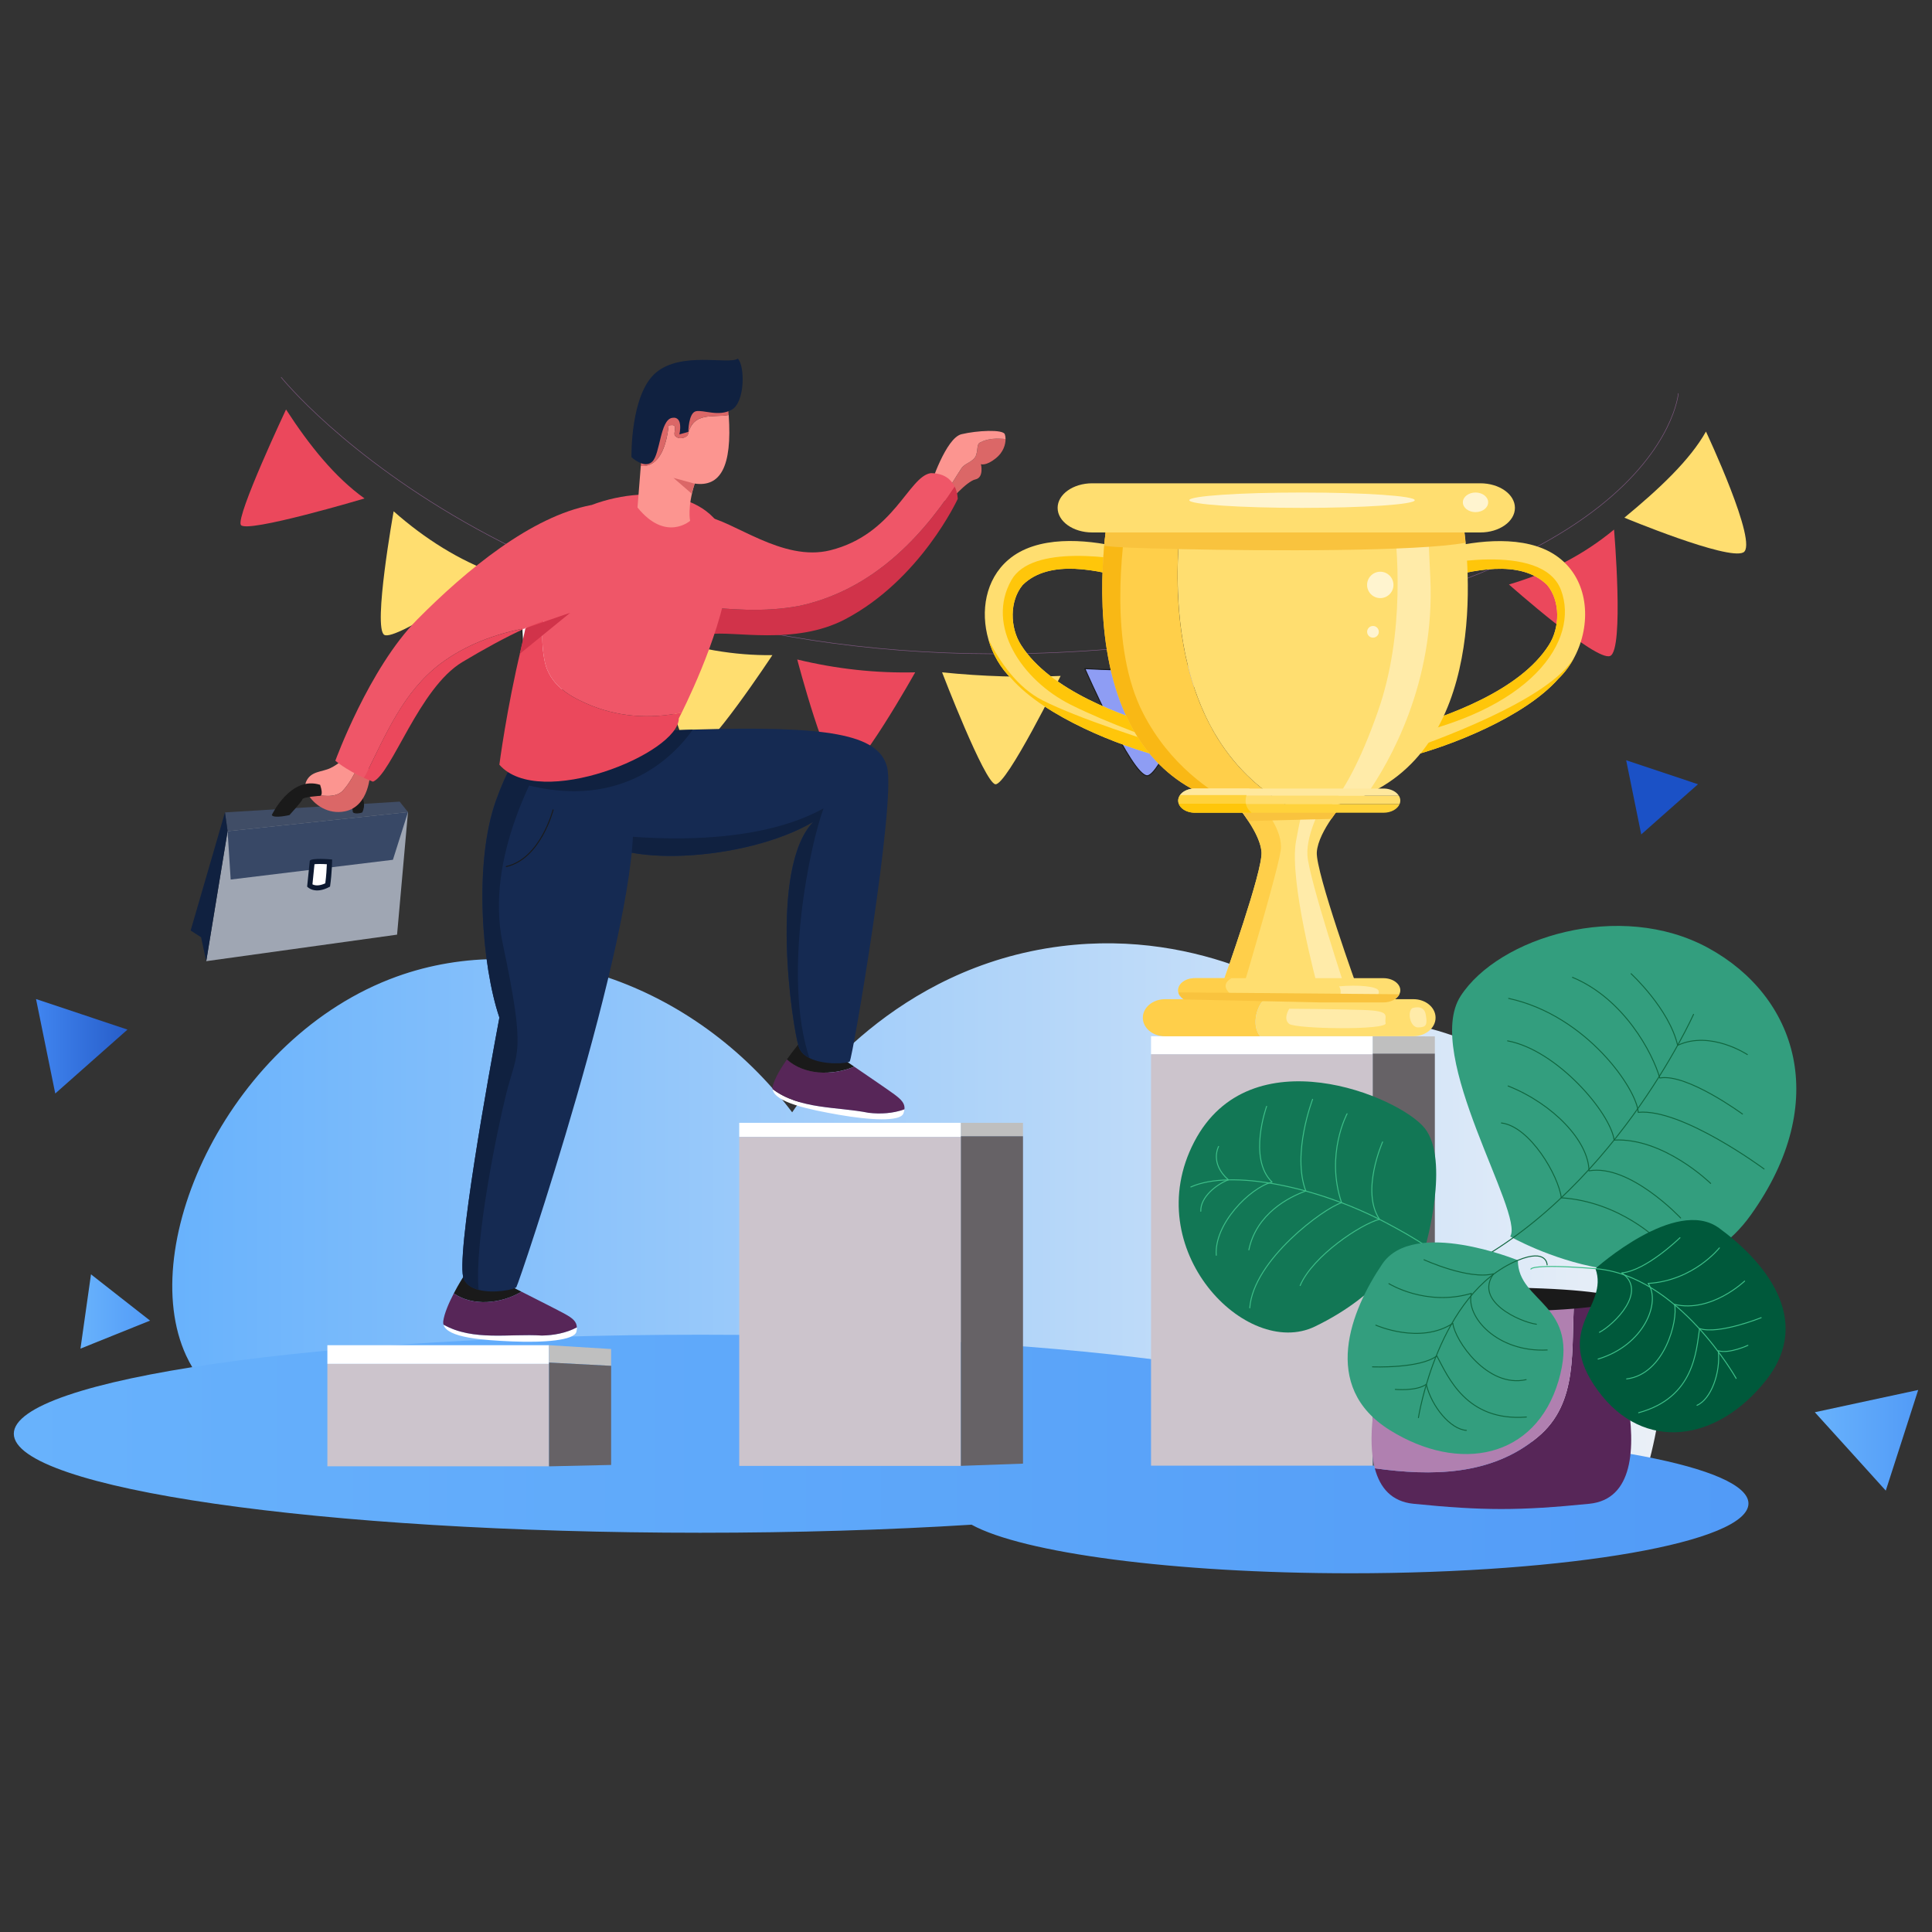 <svg xmlns="http://www.w3.org/2000/svg" id="Layer_1" x="0" y="0" viewBox="0 0 4000 4000" xml:space="preserve"><rect x="0" y="0" width="4000" height="4000" fill="#333333" stroke="none"/><linearGradient id="SVGID_1_" x1="0" x2="1" y1="0" y2="0" gradientUnits="userSpaceOnUse"><stop offset="0" stop-color="#4085f0"></stop><stop offset="1" stop-color="#275dc9"></stop></linearGradient><path fill="none" stroke="#855b87" stroke-linecap="round" stroke-linejoin="round" stroke-miterlimit="10" d="M582.2,781.2c0,0,519.1,649.5,1688.3,564.9c1169.2-84.6,1204.3-531.4,1204.3-531.4"></path><path fill="#eb485c" d="M592.2,847.8c0,0-103.8,220.3-93.6,238.9s256.1-54.7,256.1-54.7   C693.5,988.2,640.9,922.9,592.2,847.8z"></path><path fill="#ffde70" d="M815,1058.6c0,0-43.4,241.5-19.4,255.8c24,14.3,228.8-127.5,228.8-127.5   C950.7,1159.8,881,1116.8,815,1058.6z"></path><path fill="#fff" stroke="#1a1a1a" stroke-linecap="round" stroke-linejoin="round" stroke-miterlimit="10" stroke-width="2" d="M1078.1,1207.6c0,0,0.6,249.9,30.7,254.7c30,4.8,199.6-169.5,199.6-169.5   C1220.8,1273.3,1141.5,1246.9,1078.1,1207.6z"></path><path fill="#ffde70" d="M1357.1,1314.5c0,0,47.4,240.7,76.5,244.9c29.1,4.2,165.5-203,165.5-203   C1520.9,1357.3,1440.3,1343.8,1357.1,1314.5z"></path><path fill="#eb485c" d="M1650.6,1365.4c0,0,61.4,234.6,91.8,239.6c30.3,5,152.4-213,152.4-213   C1813.4,1393.9,1732,1385.1,1650.6,1365.4z"></path><path fill="#ffde70" d="M1950.5,1392c0,0,87.5,227.7,110.2,231.7c22.8,3.9,135.2-224.3,135.2-224.3   C2117.3,1403,2035.5,1400.6,1950.5,1392z"></path><path fill="#8e9df4" stroke="#1a1a1a" stroke-linecap="round" stroke-linejoin="round" stroke-miterlimit="10" stroke-width="2" d="M2246.1,1384.3c0,0,97,221.8,128.9,221.8c31.9,0,116.4-234.6,116.4-234.6   C2423.5,1388.1,2339.9,1389.7,2246.1,1384.3z"></path><path fill="#fff" stroke="#1a1a1a" stroke-linecap="round" stroke-linejoin="round" stroke-miterlimit="10" stroke-width="2" d="M2759.9,1322.2c0,0,139.9,193.9,177.1,185.6c37.2-8.3,58.4-255.3,58.4-255.3   C2922.4,1286.8,2843.9,1310,2759.9,1322.2z"></path><path fill="#eb485c" d="M3124.1,1210.1c0,0,180.1,160.1,209.5,148c29.4-12,8.1-261.7,8.1-261.7   C3280,1147.6,3207.5,1185.6,3124.1,1210.1z"></path><path fill="#ffde70" d="M3363.1,1071.8c0,0,214.1,89.1,246.3,71.9c32.2-17.2-77.4-250.2-77.4-250.2   C3498.9,952.5,3435.4,1012.1,3363.1,1071.8z"></path><linearGradient id="SVGID_2_" x1="356.698" x2="3444.054" y1="2508.115" y2="2508.115" gradientUnits="userSpaceOnUse"><stop offset="0" stop-color="#68b2fc"></stop><stop offset="1" stop-color="#ebf0f7"></stop></linearGradient><path fill="url(#SVGID_2_)" d="M385.4,2806.6c-106.3-230.3,91.8-660.5,436-784.7c277.2-100.1,614.1,10.9,818.7,281  c27.7-40.7,210.9-300.5,557.1-343.9c297.2-37.3,513.1,110.1,562,145.3c74.2-0.7,275,7.8,445.7,150.2c215.8,179.9,295,500,198.6,809  c-986.6-58.1-1973.3-116.3-2959.9-174.4C423.9,2869.3,401.9,2842.3,385.4,2806.6z"></path><linearGradient id="SVGID_3_" x1="28.57" x2="3619.908" y1="3010.415" y2="3010.415" gradientUnits="userSpaceOnUse"><stop offset="0" stop-color="#68b2fc"></stop><stop offset="1" stop-color="#529bf7"></stop></linearGradient><path fill="url(#SVGID_3_)" d="M2870.6,2969c0-0.2,0-0.4,0-0.6c0-113.2-636.2-205-1421-205s-1421,91.8-1421,205s636.2,205,1421,205  c199.6,0,389.5-5.9,561.9-16.7c105.9,58.3,417.2,100.6,784.9,100.6c454.8,0,823.6-64.7,823.6-144.5  C3619.9,3037.5,3290.7,2975.6,2870.6,2969z"></path><rect width="458.9" height="37.4" x="2383.1" y="2145.4" fill="#fff"></rect><rect width="458.9" height="851.7" x="2383.1" y="2182.8" fill="#ccc4cc"></rect><polygon fill="#bfbfbf" points="2970.7 2145.7 2842.1 2145.4 2842.1 2181.3 2970.7 2181.3"></polygon><polygon fill="#666266" points="2842.1 2181.3 2842.1 3034.5 2970.7 3029.1 2970.7 2181.3"></polygon><rect width="458.9" height="29.2" x="1530.5" y="2324.7" fill="#fff"></rect><rect width="458.9" height="681" x="1530.5" y="2354" fill="#ccc4cc"></rect><rect width="128.6" height="27.7" x="1989.4" y="2324.7" fill="#bfbfbf"></rect><polygon fill="#666266" points="1989.4 2352.4 1989.4 3034.9 2118 3030.3 2118 2352.4"></polygon><rect width="458.9" height="38.7" x="677.8" y="2785.1" fill="#fff"></rect><rect width="458.9" height="212" x="677.8" y="2823.8" fill="#ccc4cc"></rect><polygon fill="#bfbfbf" points="1265.3 2793 1136.7 2785.1 1136.7 2821 1265.3 2827.8"></polygon><polygon fill="#666266" points="1136.7 2821 1136.7 3035.9 1265.3 3033 1265.3 2827.8"></polygon><path fill="#572658" d="M3311.5,2690.5h-52.1c-7.5,101.2,10.7,213.5-76,285.1   c-95.5,79.9-219.7,80.7-337,64.4c10.6,40.3,34.6,68.8,80,73.4c144.5,14.5,219.5,14.5,364.1,0   C3472.6,3095.1,3311.5,2690.5,3311.5,2690.5z"></path><path fill="#b080b0" d="M3183.4,2975.6c86.7-71.6,68.5-183.9,76-285.1h-151h-203c0,0-90.8,228.1-59,349.5   C2963.7,3056.4,3087.9,3055.5,3183.4,2975.6z"></path><ellipse cx="3095.1" cy="2690.5" fill="#1a1a1a" rx="253.5" ry="24.8"></ellipse><path fill="#339e7e" d="M3126.7,2560c0,0,330.9,189.6,498.3-44.7c167.4-234.4,94.9-452.4-88-552.5     c-182.9-100.1-434.4-22.2-513,99.5C2945.4,2184,3157.1,2513.8,3126.7,2560z"></path><path fill="none" stroke="#10663f" stroke-linecap="round" stroke-linejoin="round" stroke-miterlimit="10" stroke-width="2" d="M3506.3 2100.1c0 0-170.2 380.6-495.4 534.9M3617.7 2183.4c0 0-76.6-50.9-144.3-19.1-17.6-75.9-96.4-148.3-96.4-148.3"></path><path fill="none" stroke="#10663f" stroke-linecap="round" stroke-linejoin="round" stroke-miterlimit="10" stroke-width="2" d="M3607.6 2306.5c0 0-115.3-84.8-171.2-74.6-14.6-51.3-73.9-164-180.7-208.4M3652.3 2420.2c0 0-170.3-126.3-260.6-117.2-2.2-47.1-106.5-200.9-268.2-235.9M3541.7 2450.1c0 0-96.8-95.1-199.8-89.7-7.7-57-118.8-186.6-220.6-205.4M3479.6 2521.7c0 0-105.3-112.4-189.8-97.6-.7-61.5-74.3-138.7-167.4-175.7M3435.3 2570.1c0 0-79.6-82-202.8-90.2-5.6-45.5-64.7-147.7-124-154.9"></path><g><path fill="#00593b" d="M3303.2,2626.5c0,0,166-149.3,255.7-84.1c89.6,65.3,198.5,187.3,97.5,315.2     c-101,127.9-253.4,150.6-348.2,21.3C3213.5,2749.7,3332.1,2706.4,3303.2,2626.5z"></path><path fill="none" stroke="#3dbe88" stroke-linecap="round" stroke-linejoin="round" stroke-miterlimit="10" stroke-width="2" d="M3594.5,2853.8c0,0-119.9-213.5-291.3-227.2c-133.2-10.7-133.6,0.9-133.6,0.9"></path><path fill="none" stroke="#3dbe88" stroke-linecap="round" stroke-linejoin="round" stroke-miterlimit="10" stroke-width="2" d="M3478.2,2562.6c0,0-69.8,68.3-120.6,72.8c55.3,38-16.4,107.3-46.1,123"></path><path fill="none" stroke="#3dbe88" stroke-linecap="round" stroke-linejoin="round" stroke-miterlimit="10" stroke-width="2" d="M3559.8 2583.7c0 0-53.6 67.9-147.5 73.5 26.9 39.4-8.5 127.8-103.6 156.6M3612 2652.4c0 0-69.2 66.3-145.1 48.2 7.8 32.6-20.7 144.8-99.1 154.3M3646.3 2728.1c0 0-87.4 35.4-127.5 22.6-7 46.7-10.9 142.8-126.2 174.2"></path><path fill="none" stroke="#3dbe88" stroke-linecap="round" stroke-linejoin="round" stroke-miterlimit="10" stroke-width="2" d="M3618.8,2785.4c0,0-37.9,17.8-61.2,11.3c4.9,45.6-15.2,100.4-44.1,112.8"></path></g><g><path fill="#127755" d="M2951.2,2580.6c0,0,51.2-178.7-1.5-244.8c-52.7-66.1-361.4-194.2-477.2,28.3     c-115.8,222.5,107.6,450.8,249.7,382.4S2897.4,2590.3,2951.2,2580.6z"></path><path fill="none" stroke="#3dbe88" stroke-linecap="round" stroke-linejoin="round" stroke-miterlimit="10" stroke-width="2" d="M3022.7,2641.1c0,0-14.8-37.1-155.6-110.9c-140.8-73.8-318.9-109.9-401.6-72.7"></path><path fill="none" stroke="#3dbe88" stroke-linecap="round" stroke-linejoin="round" stroke-miterlimit="10" stroke-width="2" d="M2862.5 2364.3c0 0-45.5 102.3-6.4 160.1-37.8 9.6-138 75.5-164.3 137.2M2789 2305.9c0 0-45.2 84.1-11.4 184.2-35.9 10.8-182.8 118.1-190.1 217.7"></path><path fill="none" stroke="#3dbe88" stroke-linecap="round" stroke-linejoin="round" stroke-miterlimit="10" stroke-width="2" d="M2717.6 2276c0 0-43.2 112.3-14.1 189.8-35 12.7-102.2 46.8-117.9 121.9M2622.4 2290.6c0 0-39.1 107.9 11.2 156.7-46.5 12.4-120.3 87.3-115.4 151.6M2523 2373.6c0 0-19.1 34.7 20.3 69.1-24.7 9.3-58.3 35.8-57.2 65.1"></path></g><g><path fill="#339e7e" d="M3142.6,2609.3c0,0-215.7-88.1-280.7,7.6s-128.8,253.9,15.4,343.9c144.2,90,301.9,58.6,349.4-101.8     C3274.2,2698.6,3142.4,2697.9,3142.6,2609.3z"></path><path fill="none" stroke="#10663f" stroke-linecap="round" stroke-linejoin="round" stroke-miterlimit="10" stroke-width="2" d="M2936.7,2935.1c0,0,40.1-257.5,205.9-325.8c60.6-25,60.6,9.5,60.6,9.5"></path><path fill="none" stroke="#10663f" stroke-linecap="round" stroke-linejoin="round" stroke-miterlimit="10" stroke-width="2" d="M2948.3,2608.2c0,0,92.7,42.4,144.1,29c-40.9,56.8,53.9,99.6,88.6,104.5"></path><path fill="none" stroke="#10663f" stroke-linecap="round" stroke-linejoin="round" stroke-miterlimit="10" stroke-width="2" d="M2875.6 2657.7c0 0 76.5 47.8 170.8 20.1-12.5 48.2 53.4 122.5 156.9 117.2M2848.5 2743.6c0 0 91.3 40.7 159.5-3.8 3.8 34.8 71.4 134.9 151.7 116.6M2841.6 2829.9c0 0 98.3 4 133.2-22.7 23.3 43.4 61.1 136.4 185.4 126.6"></path><path fill="none" stroke="#10663f" stroke-linecap="round" stroke-linejoin="round" stroke-miterlimit="10" stroke-width="2" d="M2888.8,2876.6c0,0,43.5,4.1,64.1-10.5c11.3,46.5,50.3,93.2,83.1,95.3"></path></g><g><path fill="#ffde70" d="M2812,2050.4h-285.8c0,0,0.4-1,1-2.9c9.9-27.5,87.1-244.3,84.6-283.1   c-0.1-2.1-0.4-4.2-0.8-6.3c-0.1-1-0.3-2-0.5-3c-1.5-7.1-4.1-14.5-7.3-21.8c-0.2-0.6-0.5-1.2-0.8-1.7c-0.3-0.7-0.6-1.3-0.9-2   c-1-2.1-2-4.1-3-6.2c0,0,0-0.1-0.1-0.1c-0.7-1.3-1.4-2.6-2.1-3.9c-0.8-1.5-1.6-2.9-2.4-4.3c-0.7-1.2-1.4-2.4-2.1-3.6   c0-0.1-0.1-0.1-0.1-0.2c-0.7-1.2-1.5-2.5-2.2-3.7c-1.6-2.6-3.2-5.2-4.9-7.6c-2.8-4.2-5.6-8.2-8.2-11.9c-0.6-0.8-1.2-1.6-1.7-2.4   c-1.9-2.6-3.7-5-5.4-7.1c-1.2-1.6-2.3-3-3.4-4.3c-0.5-0.6-0.9-1.1-1.3-1.6c-1.1-1.3-2-2.4-2.7-3.3c-0.3-0.4-0.6-0.7-0.8-1   c-0.1-0.1-0.3-0.3-0.4-0.4c-0.1-0.1-0.2-0.3-0.3-0.4c-0.4-0.4-0.5-0.6-0.5-0.6h218.2c0,0-0.1,0.1-0.3,0.3   c-1.7,2-11.2,13.1-21.5,28.2c-13.5,19.8-28.5,46.4-30,68.9C2723.7,1805.8,2812,2050.4,2812,2050.4z"></path><path fill="#ffeba9" d="M2743.1,1656.2c0,0-39.4,66.2-36.2,115.1c3.3,48.9,82.1,287.3,82.1,287.3l-61.9-19c0,0-58.7-216.5-43.8-298.3   c14.9-81.8,18.9-77.3,18.9-77.3L2743.1,1656.2z"></path><path fill="#ffcf4a" d="M2651.6,1760.3c-5.6,40.9-66.6,246.3-79.6,290.1c-1.6,5.3-2.5,8.2-2.5,8.2l-31.3-8.2l-10.9-2.9   c9.9-27.5,87.1-244.3,84.6-283.1c-0.1-2.1-0.4-4.2-0.8-6.3c-0.1-1-0.3-2-0.5-3c-1.5-7.1-4.1-14.5-7.3-21.8   c-0.2-0.6-0.5-1.1-0.8-1.7c-0.3-0.7-0.6-1.3-0.9-2c-1-2.1-2-4.1-3-6.2c0,0,0-0.1-0.1-0.1c-0.7-1.3-1.4-2.6-2.1-3.9   c-0.8-1.5-1.6-2.9-2.4-4.3c-0.7-1.2-1.4-2.4-2.1-3.6c0-0.1-0.1-0.1-0.1-0.2c-0.7-1.2-1.5-2.5-2.2-3.7c-1.6-2.6-3.2-5.2-4.9-7.6   c-2.8-4.2-5.6-8.2-8.2-11.9c-0.6-0.8-1.2-1.6-1.7-2.4c-1.9-2.6-3.7-5-5.4-7.1c-1.2-1.6-2.3-3-3.4-4.3c-0.5-0.6-0.9-1.1-1.3-1.6   c-1.1-1.3-2-2.4-2.7-3.3c-0.3-0.4-0.6-0.7-0.8-1c-0.1-0.1-0.3-0.3-0.4-0.4c-0.1-0.1-0.2-0.3-0.3-0.4c-0.4-0.4-0.5-0.6-0.5-0.6   h52.4c1.9,2.3,4,5,6.3,8c5,6.6,10.6,14.7,15.8,23.7C2645.4,1717.4,2654.4,1739.9,2651.6,1760.3z"></path><path fill="#f9c33e" d="M2778,1667.3c-1.7,2-11.2,13.1-21.5,28.2l-33.1,0.8l-31.4,0.8h0l-57.4,1.5l-49.8,1.3   c-2.8-4.2-5.6-8.2-8.2-11.9c-0.6-0.8-1.2-1.6-1.7-2.4c-1.9-2.6-3.7-5-5.4-7.1l-0.2-1.2l49.5-2.4l79.9-3.8l37.3-1.8L2778,1667.3z"></path><path fill="#ffde70" d="M2438.8,1547.6c-0.5,1.4-1,2.8-1.7,4.2c-5.4,11.1-16.8,19-32.1,14.9   c-85.7-21.8-240.2-81.5-310.9-161.7c-22.4-21.6-38.8-50.1-47.6-80.8c-16.9-58.4-6.4-124.5,41-165.1   c59.6-51.5,160.4-42.3,227.1-27.1c26.4,5.9,43.9,11.9,44.6,12.1c12.7,4.1,18.5,13.7,19.1,23.9c1,15.8-10.3,33-27.7,33   c-3.2,0-6.6-0.6-10.2-1.9c-64.8-17.8-166.7-43.4-223,11.9c-27.5,32.9-26.8,88.2-3.3,124.6c59.8,93.9,208.8,147.3,304.8,174.5   C2438.4,1514.9,2443.6,1532.9,2438.8,1547.6z"></path><path fill="#ffc60a" d="M2437.1,1551.8c-5.4,11.1-16.8,19-32.1,14.9c-85.7-21.8-240.2-81.5-310.9-161.7   c-22.4-21.6-38.8-50.1-47.6-80.8c22.5,44.3,59.3,99.1,112,125.8C2234,1488.2,2377.8,1533.7,2437.1,1551.8z"></path><path fill="#ffc60a" d="M2438.8,1547.6c-40.2-13.4-142.1-48.7-222-88.6c-101.7-50.9-176.4-163.8-122.7-258.1   c42.7-75,215.4-47.3,284.2-32.8c1,15.8-10.3,33-27.7,33c-3.2,0-6.6-0.6-10.2-1.9c-64.8-17.8-166.7-43.4-223,11.9   c-27.5,32.9-26.8,88.2-3.3,124.6c59.8,93.9,208.8,147.3,304.8,174.5C2438.4,1514.9,2443.6,1532.9,2438.8,1547.6z"></path><path fill="#ffde70" d="M3260.6,1358.8c-8.8,17.2-20.2,33-33.9,46.2c-70.7,80.2-225.2,139.9-310.9,161.7   c-10.3,2.7-18.8,0-24.9-5.3c-8.8-7.7-12.6-21-9.5-32.2c2.4-8.7,8.9-16.1,20.4-18.9c96.1-27.2,245-80.6,304.8-174.5   c23.5-36.4,24.2-91.7-3.3-124.6c-56.3-55.3-158.2-29.7-223-11.9c-3.6,1.3-7,1.9-10.2,1.9c-6.9,0-12.9-2.7-17.5-7.1   c-14.4-13.4-15.4-41.9,9-49.8c0.7-0.3,18.2-6.2,44.6-12.1c66.8-15.2,167.6-24.4,227.1,27.1   C3290.4,1208,3293.9,1293.9,3260.6,1358.8z"></path><path fill="#ffc60a" d="M3260.6,1358.8C3260.6,1358.8,3260.6,1358.8,3260.6,1358.8c-8.8,17.3-20.2,33-33.9,46.2   c-70.7,80.2-225.2,139.9-310.9,161.7c-10.3,2.7-18.8,0-24.9-5.3C2962.2,1537.3,3210.5,1449.6,3260.6,1358.8z"></path><path fill="#ffc60a" d="M2881.3,1529.2c2.4-8.7,8.9-16.1,20.4-18.9c96.1-27.2,245-80.6,304.8-174.5c23.5-36.4,24.2-91.7-3.3-124.6   c-56.3-55.3-158.2-29.7-223-11.9c-3.6,1.3-7,1.9-10.2,1.9c-6.9,0-12.9-2.7-17.5-7.1c4.6-12.6,7.7-21.4,7.7-21.4   s232.8-54.8,271.7,49C3270.7,1324.9,3172.6,1474.7,2881.3,1529.2z"></path><path fill="#ffde70" d="M2683.2,1677.4c-21-10.6-40.2-22.5-57.9-35.5c-4.1-3-8-6-11.9-9.1c0,0,0,0,0,0c-3.9-3.1-7.7-6.2-11.4-9.4   c-28.7-24.5-52.5-52.1-72.4-81.5c-1.6-2.3-3.1-4.7-4.6-7c-3.5-5.4-6.8-10.9-10.1-16.4c-2.2-3.8-4.4-7.7-6.5-11.5   c-3.7-6.8-7.3-13.7-10.6-20.7c-1.3-2.7-2.6-5.4-3.9-8.2c-5.1-11-9.7-22.1-13.9-33.3c-1.9-5-3.7-9.9-5.4-14.9   c-2.3-6.5-4.4-13.1-6.4-19.7c-1.5-4.9-3-9.9-4.3-14.8c-3.3-11.8-6.2-23.5-8.7-35.3c-0.6-2.8-1.2-5.7-1.8-8.5   c-11.9-58.6-15.5-115.9-15.2-165.5c0-1.8,0-3.6,0-5.4c0-1.8,0-3.5,0.1-5.3c0-3.5,0.1-7,0.2-10.4c0-1.4,0.1-2.8,0.1-4.2   c0.3-8.3,0.6-16.4,1.1-24.1c0-0.4,0-0.9,0.1-1.3c0.2-3.1,0.4-6.2,0.6-9.2c0.1-1.3,0.2-2.7,0.3-4c0.1-1.7,0.3-3.4,0.4-5.1   c0.2-2.8,0.4-5.6,0.7-8.2c0.3-3.5,0.6-6.9,0.9-10.3c0.1-1.6,0.3-3.1,0.5-4.6c0-0.1,0-0.2,0-0.3c0.1-0.9,0.2-1.8,0.3-2.6   c0.2-1.8,0.4-3.5,0.6-5.1c0.2-1.7,0.4-3.4,0.6-5c0.2-1.6,0.4-3.1,0.6-4.7c0.2-1.6,0.4-3,0.6-4.5c0.2-1.5,0.4-2.9,0.6-4.3   c0.5-3.5,0.9-6.8,1.4-9.8h577.6c0,0,1,5.1,2.5,14.3c1.8,11.4,4.3,29.2,6.5,51.7C3049.3,1280,3048.5,1660.9,2683.2,1677.4z"></path><path fill="#ffeba9" d="M2755.1,1668.7c27.4-5.6,52.3-13.7,74.8-23.8c46.3-66.2,141.7-230.6,131.4-449.2   c-2.6-56.3-4.8-101.5-6.5-137.9h-71.6c10.4,73.1,26.7,251.7-30.1,414.3C2815,1581.3,2779.9,1638.7,2755.1,1668.7z"></path><path fill="#ffcf4a" d="M2683.2,1677.4h-45.6c-27.1-1.2-52.2-4.5-75.4-9.4c-73.5-15.8-128.3-49.2-169-92.7   c-117.5-125.6-117.1-335.2-107.1-445.1c1-10.7,2-20.5,3.1-29.1c3.3-27.1,6.5-43.2,6.5-43.2h151.9c-1.4,9.6-3,21.8-4.5,36   c-1.3,12.8-2.5,27.2-3.5,43.1C2431,1287.1,2450.6,1559.6,2683.2,1677.4z"></path><path fill="#f9b815" d="M2562.2,1667.9c-73.5-15.8-128.3-49.2-169-92.7c-117.5-125.6-117.1-335.2-107.1-445.1   c1-10.7,2-20.5,3.1-29.1c3.3-27.1,6.5-43.2,6.5-43.2h39.2c-12.3,71.6-39.4,280.8,31.9,419.1   C2421.6,1583.3,2506.7,1640.3,2562.2,1667.9z"></path><path fill="#f9c33e" d="M3034.1,1123.7c-97.3,18.3-410.2,17.2-594.5,13.1c-40.9-0.9-75.4-1.9-99.9-2.9c-22.4-0.9-40-2.2-53.6-3.8   c1-10.7,2-20.5,3.1-29.1l153.9-7.2l563.3-26.4c0,0,9.7,1.1,21.2,4.6C3029.4,1083.4,3031.9,1101.3,3034.1,1123.7z"></path><path fill="#ffde70" d="M3064.8,1000.6h-803.4c-39.6,0-71.7,22.8-71.7,50.9l0,0c0,28.1,32.1,50.9,71.7,50.9   h803.4c39.6,0,71.7-22.8,71.7-50.9l0,0C3136.5,1023.4,3104.4,1000.6,3064.8,1000.6z"></path><path fill="#ffe89d" d="M2889,1639.9c-6.3-4.5-15-7.3-24.6-7.3H2474c-14.3,0-26.5,6.2-31.9,15h454.1   C2894.5,1644.7,2892,1642.1,2889,1639.9z"></path><path fill="#ffdd6c" d="M2899.2,1657.6c0-3.6-1.1-7-2.9-10h-454.1c-1.9,3.1-2.9,6.5-2.9,10c0,2.5,0.5,4.9,1.5,7.2h457   C2898.6,1662.5,2899.2,1660.1,2899.2,1657.6z"></path><path fill="#ffd23b" d="M2440.7,1664.8c1.7,4,4.7,7.7,8.7,10.6c6.3,4.5,15,7.3,24.6,7.3h390.3c15.8,0,29.1-7.5,33.4-17.9H2440.7z"></path><path fill="#ffde70" d="M2899.2,2050.4c0,2.9-0.7,5.6-1.9,8.1c-4.7,9.8-17.7,16.9-32.9,16.9H2474   c-8.8,0-16.8-2.4-23-6.2c-0.6-0.3-1.1-0.7-1.7-1.1c-2.5-1.8-4.6-3.9-6.3-6.2c-1.6-2.2-2.8-4.7-3.4-7.3c-0.4-1.4-0.5-2.8-0.5-4.3   c0-13.9,15.6-25.1,34.8-25.1h390.3c9.6,0,18.3,2.8,24.6,7.3C2895.3,2037.2,2899.2,2043.4,2899.2,2050.4z"></path><path fill="#ffeba9" d="M2772.5,2042.1c0,0,12.5,18.5-11.5,33.9c79.3,3,79.3,3,79.3,3s18.5-20.5,13.5-28.7   C2848.8,2042.1,2812.9,2038.6,2772.5,2042.1z"></path><path fill="#ffcf4a" d="M2617.5,2068.7H2412c-25.3,0-45.9,17.2-45.9,38.4s20.5,38.4,45.9,38.4h197.1   C2592.5,2126.1,2598.6,2088,2617.5,2068.7z"></path><path fill="#ffde70" d="M2926.4,2068.7h-308.9c-18.9,19.3-25,57.4-8.5,76.7h317.3   c25.3,0,45.9-17.2,45.9-38.4S2951.7,2068.7,2926.4,2068.7z"></path></g><linearGradient id="SVGID_4_" x1="166.611" x2="310.653" y1="2715.303" y2="2715.303" gradientUnits="userSpaceOnUse"><stop offset="0" stop-color="#68b2fc"></stop><stop offset="1" stop-color="#529bf7"></stop></linearGradient><polygon fill="url(#SVGID_4_)" points="310.7 2734.2 238.6 2763.2 166.6 2792.2 177.5 2715.3 188.4 2638.4 249.5 2686.3"></polygon><linearGradient id="SVGID_5_" x1="3757.388" x2="3971.43" y1="2981.967" y2="2981.967" gradientUnits="userSpaceOnUse"><stop offset="0" stop-color="#68b2fc"></stop><stop offset="1" stop-color="#529bf7"></stop></linearGradient><polygon fill="url(#SVGID_5_)" points="3904.3 3086.2 3830.9 3005 3757.4 2923.9 3864.4 2900.8 3971.4 2877.8 3937.9 2982"></polygon><linearGradient id="SVGID_6_" x1="74.56" x2="263.924" y1="2166.173" y2="2166.173" gradientUnits="userSpaceOnUse"><stop offset="0" stop-color="#4085f0"></stop><stop offset="1" stop-color="#275dc9"></stop></linearGradient><polygon fill="url(#SVGID_6_)" points="263.9 2131.7 189.2 2197.8 114.4 2264 94.5 2166.2 74.6 2068.4 169.2 2100"></polygon><polygon fill="#1b51c6" points="3515.5 1623.7 3456.7 1675.6 3398 1727.6 3382.4 1650.8 3366.8 1574 3441.1 1598.8"></polygon><g><path fill="#1a1a1a" d="M1629.1,2193.6c12.5-17.8,24-31.6,24-31.6l84.7,25.4c0,0,13.2,9,30.8,21   C1722.1,2228,1664.4,2225.4,1629.1,2193.6z"></path><path fill="#fff" d="M1798.6,2303.9c24.2,2.8,50.4,1.4,74-7.3c-0.3,2.7-1,5.5-2.2,8.7   c-6.6,17.5-69.8,13.9-134.3,2.6c-59.6-10.5-132.6-25.1-136.6-53.1C1656,2297.2,1732.8,2290.8,1798.6,2303.9z"></path><path fill="#572658" d="M1629.1,2193.6c35.3,31.8,92.9,34.5,139.5,14.8c30,20.5,72.8,49.7,83.5,57.7   c13.9,10.4,21.8,18.4,20.5,30.6c-23.6,8.7-49.7,10.1-74,7.3c-65.8-13.1-142.6-6.7-199-49.1c-0.3-2.3-0.2-4.7,0.5-7.1   C1604.3,2231.7,1617.1,2210.7,1629.1,2193.6z"></path><path fill="#152a52" d="M1759.2,2197.7c-4.4,4.3-53.3,8.1-83.5-7.2c-10.5-5.3-18.7-12.9-22.1-23.5   c-13.3-41.4-62.5-369.3,30.1-465.4c-141.1,82.8-412.8,96.2-460.8,21.4c-8.9-13.9-10.1-30.8-1.4-50.9c6-13.7,11.4-26.3,16.3-37.9   c31.2-73.3,42.7-106.7,46.9-121.8c3-11,2.2-12.3,2.2-12.3l32,4.1l64,8.2c17.7-0.7,34.9-1.3,51.4-1.8c279.3-8.4,384.6,9,402.3,77.4   C1855.4,1660.6,1765.2,2191.9,1759.2,2197.7z"></path><path fill="#102140" d="M1675.8,2190.5c-10.5-5.3-18.7-12.9-22.1-23.5c-13.3-41.4-62.5-369.3,30.1-465.4   c-141.1,82.8-412.8,96.2-460.8,21.4c61,9.1,319.3,40.6,482.1-49.3C1677.2,1747.7,1619.3,2020.7,1675.8,2190.5z"></path><path fill="#1a1a1a" d="M939.5,2677.9c10-19.3,19.7-34.4,19.7-34.4l87.3,14.1c0,0,14.3,7.2,33.3,16.8    C1036.2,2699.9,978.6,2704.8,939.5,2677.9z"></path><path fill="#fff" d="M1122,2765.1c24.4-0.4,50.1-5.2,72.4-16.9c0.1,2.7-0.2,5.6-1,8.9    c-4.2,18.2-67.4,22.9-132.8,20.2c-60.4-2.6-134.7-7.5-142.3-34.7C979.7,2777.2,1055,2760.8,1122,2765.1z"></path><path fill="#572658" d="M939.5,2677.9c39.1,26.9,96.7,22,140.2-3.6c32.5,16.4,78.6,39.8,90.3,46.3    c15.2,8.4,24,15.4,24.3,27.6c-22.2,11.8-48,16.5-72.4,16.9c-67-4.4-142.3,12-203.7-22.6c-0.6-2.2-0.8-4.6-0.5-7.1    C919.9,2718.9,929.8,2696.5,939.5,2677.9z"></path><path fill="#152a52" d="M1069,2665c-3.6,4.6-46.5,13.9-78.2,5.5c-13.5-3.6-25-10.4-30.5-22.1    c-18.6-39.3,53.1-432.5,73.6-541.6c-36.7-108.2-53-320.7-7.2-449.1c45.8-128.4,97.9-154.6,97.9-154.6l37.4,3.8l118.9,12.2    l30.1,183.3C1315.1,1944.4,1074.2,2658.4,1069,2665z"></path><path fill="#102140" d="M1040.7,1952.9c49.4,233.4,30,221.2,7.5,311.1c-19.6,78.4-66.6,308.5-57.3,406.5    c-13.5-3.6-25-10.4-30.5-22.1c-18.6-39.3,53.1-432.5,73.6-541.6c-36.7-108.2-53-320.7-7.2-449.1    c45.8-128.4,97.9-154.6,97.9-154.6l37.4,3.8C1107.3,1590.6,1003.7,1778.4,1040.7,1952.9z"></path><path fill="#102140" d="M1434.3,1510.7c-26.9,38-89.2,106.7-196.4,123.6c-47.8,7.5-104.4,4.7-170.8-15.8c13-56.7,13-56.7,13-56.7   l204.7-49.3l34.2-8.2l64,8.2C1400.7,1511.8,1417.8,1511.2,1434.3,1510.7z"></path><path fill="#db6767" d="M2028.9,916.3c-8.4,4.2-2.1,23.1-12.6,33.6c-8.4,8.4-18.9,10.5-25.2,18.9   c-14.9,22.3-26.6,44.5-42.6,63.9c8.7,5.7,16.1,6.7,16.1,6.7s36.4-42.9,54.8-46.8c18.4-3.9,11.5-31.6,11.5-31.6s10.4,4.3,30.9-12.2   c15.3-12.3,20.2-28.2,20.1-39.9C2063.5,907.4,2045.6,907.4,2028.9,916.3z"></path><path fill="#fc9590" d="M2080.3,899c-3.9-10.4-57.2-7.8-89.7,0c-32.5,7.8-63.9,105.6-63.9,105.6c5.5,14.6,14.1,23.1,21.7,28.1   c16-19.3,27.7-41.6,42.6-63.9c6.3-8.4,16.8-10.5,25.2-18.9c10.5-10.5,4.2-29.4,12.6-33.6c16.7-8.9,34.6-9,53.1-7.3   C2081.9,905.1,2081.3,901.6,2080.3,899z"></path><path fill="#d1334a" d="M1655.2,1254.3c-74.5,14.2-146,7.4-218.4-0.1c5,22.8,14.6,43.5,31,59.1   c48.7-8.4,177,24.1,282.4-31.4c156-82.2,232.7-249,232.7-249s0-12.8-6.5-25.8C1897.7,1127,1795,1223.9,1655.2,1254.3z"></path><path fill="#ef5668" d="M1927,979.6c-46.2,7-75.9,126.7-208,159.7c-99.3,24.8-201-62-260.4-70.5   c0,0-39.3,105.4-21.7,185.4c72.3,7.5,143.8,14.3,218.4,0.1c139.8-30.4,242.4-127.3,321.1-247.2   C1969.5,993.5,1955.6,979.6,1927,979.6z"></path><path fill="#ef5668" d="M1128.3,1371.8c10.5,44.1,46.2,67.2,84,84c65.3,29.3,133.6,33.2,199.2,19.5   c22.2-44.9,97.7-205.3,98.5-314.2c1-135.7-158.9-163.6-285.9-115.3c-3.2,1.2-6.3,2.7-9.5,4.5c-13,27.4-31.4,51.5-42.2,80.2   C1143,1210.2,1109.4,1283.7,1128.3,1371.8z"></path><path fill="#eb485c" d="M1212.3,1455.8c-37.8-16.8-73.5-39.9-84-84c-18.9-88.2,14.7-161.6,44.1-241.4   c10.8-28.7,29.2-52.8,42.2-80.2c-120.7,68.1-180.7,533-180.7,533c82.4,94.5,371.1-23,371.5-95.9c0,0,2.3-4.3,6.1-12.1   C1345.9,1489,1277.6,1485.1,1212.3,1455.8z"></path><polygon fill="#d1334a" points="1180.8 1268.5 1087.9 1300.6 1076.2 1353.7"></polygon><path fill="#fc9590" d="M1424.3,899.5c-2.1,6.3-18.9,12.6-27.3,2.1c-2.1-6.3,2.1-12.6,0-18.9c-2.1-4.2-8.4-2.1-12.6-2.1    c-3.9,36.6-16.6,87.4-57.7,84l-6.8,86.1c58.3,72.2,108.9,27.6,108.9,27.6s-6.3-27.6,9.5-77.1c52.7,7.5,77.9-33.9,70.4-142    C1475,865,1435.3,851.9,1424.3,899.5z"></path><path fill="#db6767" d="M1334.4,867.7l-7.7,97c41.1,3.4,53.8-47.4,57.7-84c4.2,0,10.5-2.1,12.6,2.1    c2.1,6.3-2.1,12.6,0,18.9c8.4,10.5,25.2,4.2,27.3-2.1c11-47.6,50.7-34.5,84.3-40.2c-0.3-3.9-0.6-8-0.9-12.1    C1467.7,795.7,1334.4,867.7,1334.4,867.7z"></path><path fill="#102140" d="M1307.4,946.5c0,0,26.8,25.4,43.2,9.1c16.4-16.3,16-85.7,40.6-90.4c24.6-4.6,15.4,34.2,15.4,34.2l18.5-5.3    c0,0,0.2-39.3,15.9-42.7c15.7-3.3,47,12.1,74.1-3.2c27.2-15.3,27.6-89.6,12.6-105.7c-19.3,13.1-117-15.9-170,29.3    C1304.6,817.1,1307.4,946.5,1307.4,946.5z"></path><polygon fill="#404d66" points="471.2 1720.9 844.7 1681.3 827.5 1659.7 465.8 1682"></polygon><path fill="#1a1a1a" stroke="#1a1a1a" stroke-linecap="round" stroke-linejoin="round" stroke-miterlimit="10" stroke-width="2" d="M733.8,1636.4c0,0,28.5,14.9,15.6,44.9c-13.5,4.1-17.8,0-17.8,0s-3.2-28.2-5.4-28.2   S733.8,1636.4,733.8,1636.4z"></path><path fill="#fc9590" d="M684.4,1590.1c-18.1,8.8-40.9,5.8-50.7,28.4c-3,6.8-1.3,16.2,3.8,25.5c1.9,0.5,3.9,0.7,5.9,0.7   c23.1,2.1,48.3,8.4,65.1-6.3c16.5-17.7,26.4-38,36-59.2c-14.5-6.7-30.9-10.6-30.9-10.6S702.5,1581.3,684.4,1590.1z"></path><path fill="#db6767" d="M643.4,1644.7c-2,0-4-0.3-5.9-0.7c11.7,21.5,41.8,43.2,77.1,35.7   c50.7-10.7,51.7-79,51.7-79c1-8.6-9.7-16-21.8-21.5c-9.6,21.1-19.5,41.5-36,59.2C691.7,1653.1,666.5,1646.8,643.4,1644.7z"></path><path fill="#ef5668" d="M912.1,1373.9c52.8-39.3,112.8-61.2,175.8-73.4c27.9-12.7,68-25.7,92.9-32.1   l43.2-222.7c-123.8,23.4-257.9,133.7-360.2,237C763.9,1383.7,694.3,1575,694.3,1575s20,17.5,58.6,35.3c1.4-1.7,2.6-3.5,3.8-5.4   C798.8,1520.9,834.5,1432.7,912.1,1373.9z"></path><path fill="#eb485c" d="M912.1,1373.9c-77.7,58.8-113.4,146.9-155.3,230.9c-1.2,1.9-2.5,3.7-3.8,5.4   c6,2.7,12.3,5.5,19.2,8.2c39.2-16.4,95.1-194,185.2-247.8c43.1-25.8,88-50.7,130.6-70.1C1024.9,1312.8,964.9,1334.6,912.1,1373.9z   "></path><path fill="#1a1a1a" d="M562.7,1687.5c0,0,38.8-82.1,100.1-62.6c7.5,22.8,0,22.8,0,22.8s-35.5,2.2-36.6,7   c-1.1,4.8-26.9,32.8-26.9,32.8S567,1695.1,562.7,1687.5z"></path><polygon fill="#9fa6b3" points="471.2 1720.9 427 1990 822.1 1935.1 844.7 1681.3"></polygon><polygon fill="#102140" points="465.8 1682 394.7 1926.5 416.3 1940.5 427 1990 471.2 1720.9"></polygon><polygon fill="#384866" points="471.2 1720.9 477.6 1821 813.5 1780.1 844.7 1681.3"></polygon><path fill="#0c1930" d="M641.3,1782.8l-5.4,52.8c0,0,15.1,17.9,47.4,0c4.3-29.7,4.3-56.1,4.3-56.1S642,1775.1,641.3,1782.8z"></path><path fill="#fff" d="M656.6,1833.1c-4.4,0-7.6-1.1-9.7-2.2l4.2-41.6c2.2-0.3,5.6-0.5,10.9-0.5   c5.1,0,10.4,0.2,14.7,0.5c-0.3,9.1-1.2,23.6-3.2,39.5C667.4,1831.6,661.7,1833.1,656.6,1833.1   C656.6,1833.1,656.6,1833.1,656.6,1833.1z"></path></g><path fill="none" stroke="#1a1a1a" stroke-linecap="round" stroke-linejoin="round" stroke-miterlimit="10" stroke-width="2" d="M1145.1,1676.8c0,0-25.8,101.2-96.9,117.3"></path><polygon fill="#db6767" points="1394.3 989.4 1438.3 1001.4 1431.8 1021.8"></polygon><path fill="#ffcf4a" d="M2555,2063.9c-62-1.1-94.7-1.7-111.9-2c-2.5-3.5-3.9-7.4-3.9-11.6  c0-13.9,15.6-25.1,34.8-25.1h75.7C2538.7,2031.5,2526.7,2044.2,2555,2063.9z"></path><path fill="#f9c33e" d="M2897.3,2058.5c-4.7,9.8-17.7,16.9-32.9,16.9h-130.2l-283.1-6.2c-0.6-0.3-1.1-0.7-1.7-1.1  c-2.5-1.8-4.6-3.9-6.3-6.2c-1.6-2.2-2.8-4.7-3.4-7.3L2897.3,2058.5z"></path><path fill="#ffc60a" d="M2579.4,1664h-139c1.6,4.3,4.7,8.2,9,11.3c6.3,4.5,15,7.3,24.6,7.3h117.4  C2584.2,1676.9,2580.7,1670.5,2579.4,1664z"></path><path fill="#ffe89d" d="M2587,1632.6h-113c-13.4,0-25.1,5.5-30.9,13.5h137.6C2582.5,1640.5,2585.1,1635.7,2587,1632.6z"></path><path fill="#ffd23b" d="M2580.8,1646.1h-137.6c-2.5,3.5-3.9,7.4-3.9,11.5c0,2.2,0.4,4.4,1.2,6.4h139  C2578.2,1657.7,2579.1,1651.5,2580.8,1646.1z"></path><path fill="#ffeba9" d="M2669.2 2088.5c0 0-13.6 21 0 31.4 13.6 10.5 203.1 13.5 199.6-1.5-3.5-15 14.5-25.4-47.4-27.4C2759.5 2089 2669.2 2088.5 2669.2 2088.5zM2923.9 2087.3c0 0 23.9-8.9 27.9 12.9 4 21.8 1 26.8-15.7 27C2919.4 2127.4 2913.2 2095 2923.9 2087.3z"></path><ellipse cx="2695.7" cy="1035.6" fill="#fff4cf" rx="233.4" ry="15.9"></ellipse><ellipse cx="3054.9" cy="1040" fill="#fff4cf" rx="26.2" ry="20.3"></ellipse><circle cx="2857.7" cy="1211" r="27.3" fill="#fff4cf"></circle><path fill="#fff4cf" d="M2854.7,1308.1c0,6.7-5.4,12.1-12.1,12.1c-6.7,0-12.1-5.4-12.1-12.1c0-6.7,5.4-12.1,12.1-12.1  C2849.2,1295.9,2854.7,1301.3,2854.7,1308.1z"></path></svg>